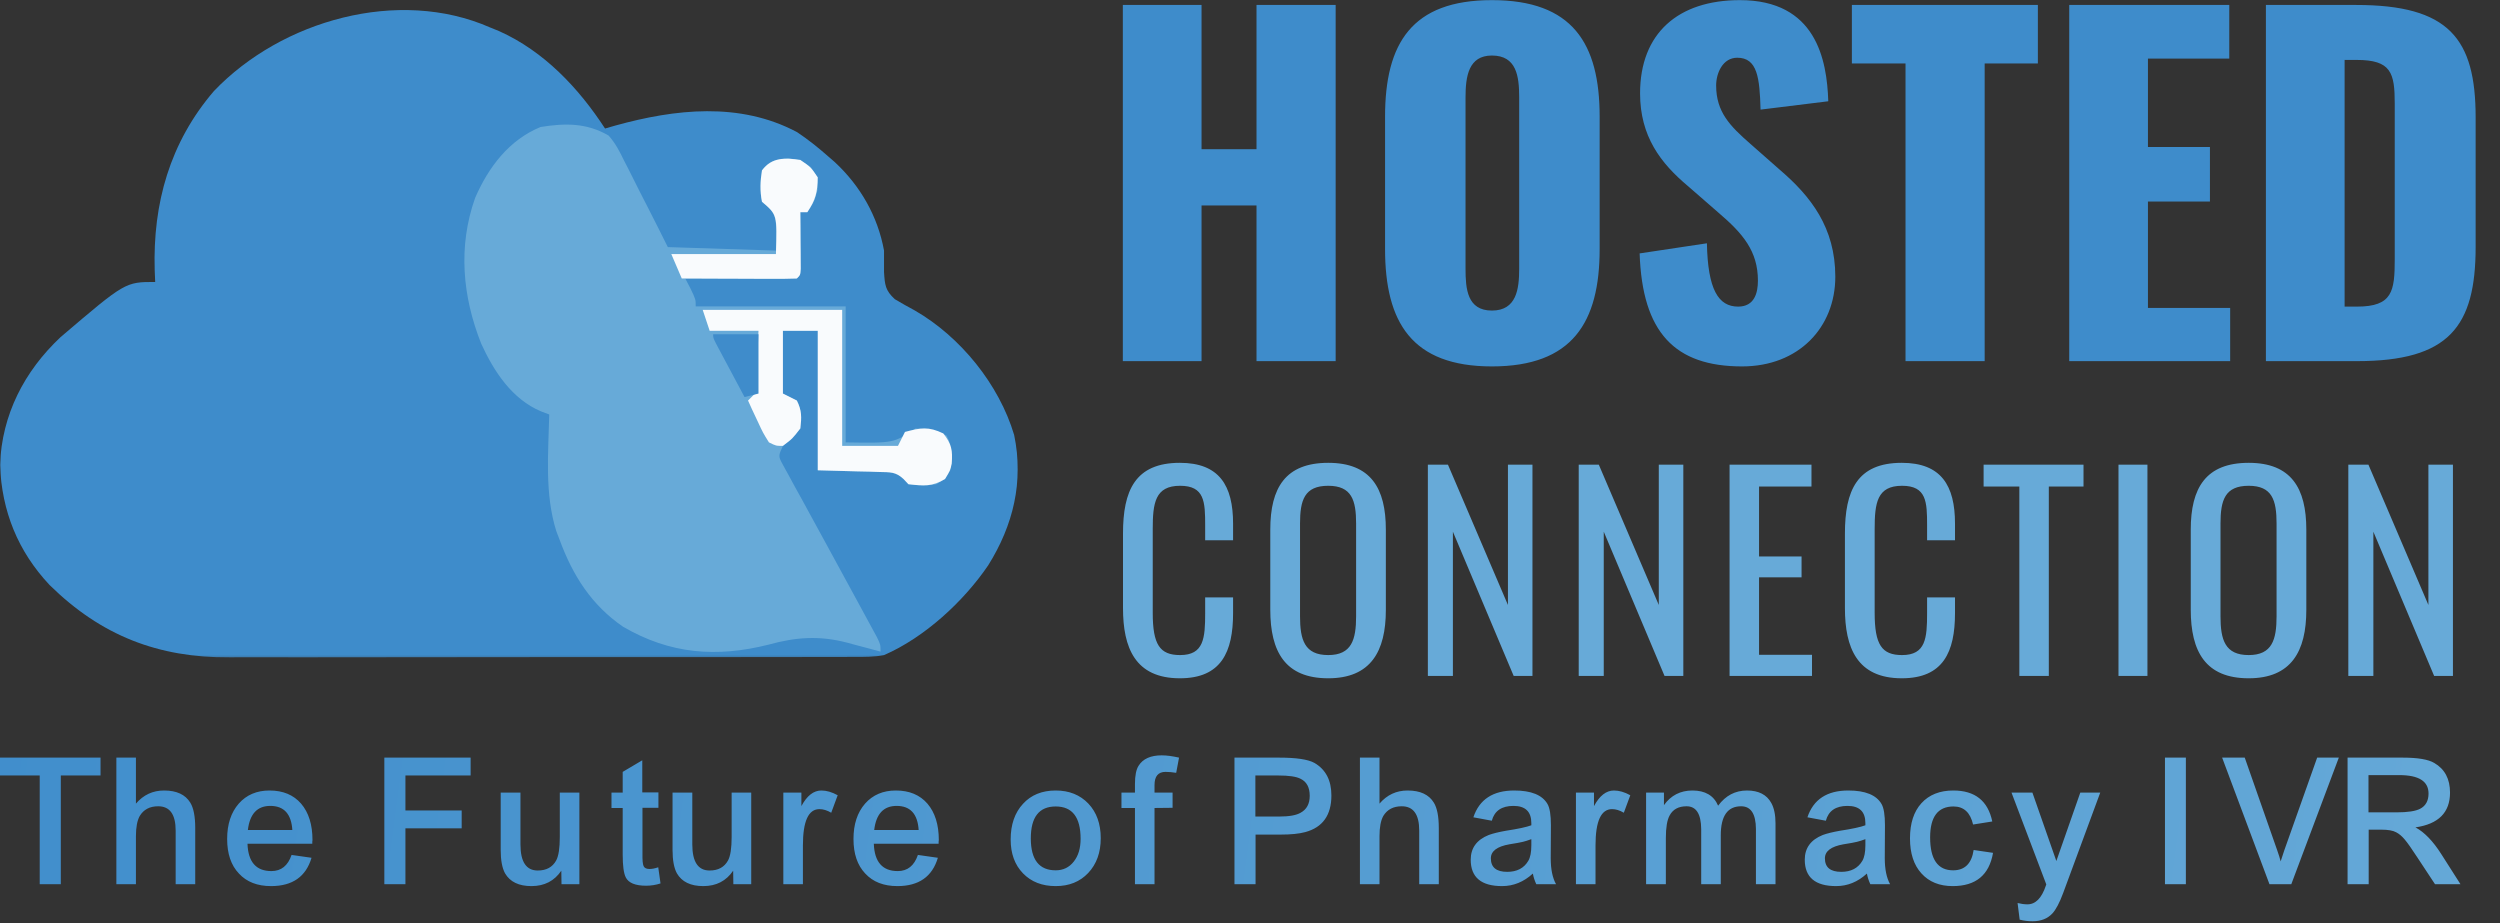<svg width="1132" height="418" viewBox="0 0 1132 418" fill="none" xmlns="http://www.w3.org/2000/svg">
<rect x="0" y="0" width="1132" height="418" fill="#333333" stroke="none"/>
<mask id="mask0_53_18" style="mask-type:luminance" maskUnits="userSpaceOnUse" x="0" y="2" width="462" height="296">
<path d="M461.534 2.522H0V297.805H461.534V2.522Z" fill="white"/>
</mask>
<g mask="url(#mask0_53_18)">
<path d="M221.856 12.405C223.219 12.958 224.58 13.512 225.984 14.082C246.287 23.177 262.002 39.816 273.965 58.197C276.235 57.541 276.235 57.541 278.548 56.871C305.719 49.344 334.913 46.059 360.815 59.776C365.877 63.124 370.471 66.82 375.024 70.83C376.019 71.693 377.012 72.556 378.035 73.445C389.568 84.168 397.466 97.922 400.29 113.464C400.303 116.721 400.303 119.978 400.29 123.235C400.667 129.032 400.847 131.465 405.156 135.46C408.133 137.239 411.154 138.94 414.212 140.573C434.913 152.486 452.389 174.082 459.208 196.957C463.627 218.113 458.75 237.946 447.446 255.993C436.296 272.379 418.692 288.613 400.29 296.635C395.778 297.489 391.393 297.497 386.81 297.448C385.492 297.459 384.176 297.469 382.82 297.48C378.429 297.51 374.038 297.493 369.645 297.478C366.489 297.489 363.331 297.501 360.173 297.518C351.609 297.553 343.044 297.548 334.479 297.536C327.319 297.527 320.157 297.538 312.998 297.551C296.092 297.576 279.188 297.572 262.282 297.544C244.875 297.518 227.469 297.542 210.06 297.593C195.091 297.636 180.122 297.647 165.154 297.634C156.224 297.625 147.295 297.63 138.366 297.662C129.959 297.692 121.553 297.681 113.147 297.643C110.074 297.636 107.002 297.64 103.929 297.66C71.674 297.854 45.768 287.851 22.421 264.862C8.089 249.576 0.785 231.473 0 210.477C0.856 187.764 10.973 168.126 27.399 152.675C56.716 127.676 56.716 127.676 70.268 127.676C70.195 125.899 70.121 124.122 70.046 122.291C69.175 92.089 76.872 64.54 96.896 41.198C127.457 9.24 180.352 -5.802 221.856 12.405Z" fill="#3E8CCB"/>
<path d="M275.544 61.355C278.683 64.84 280.62 68.666 282.65 72.871C283.517 74.544 283.517 74.544 284.403 76.25C286.226 79.787 287.991 83.35 289.756 86.916C290.989 89.331 292.223 91.744 293.464 94.155C296.488 100.042 299.434 105.96 302.389 111.885C318.542 112.406 334.697 112.927 351.34 113.464C351.714 97.038 351.714 97.038 345.023 91.358C344.054 86.54 344.23 81.987 345.023 77.146C348.548 72.494 351.004 72.458 356.768 71.619C362.394 72.409 362.394 72.409 367.131 75.666C370.287 80.304 370.287 80.304 370.189 86.028C368.708 91.358 368.708 91.358 365.552 96.095C364.508 96.095 363.466 96.095 362.394 96.095C362.411 98.128 362.43 100.162 362.449 102.257C362.462 104.907 362.477 107.557 362.492 110.207C362.505 111.55 362.518 112.892 362.531 114.276C362.537 115.553 362.541 116.83 362.548 118.146C362.556 119.328 362.563 120.511 362.571 121.729C362.394 124.518 362.394 124.518 360.815 126.097C357.062 126.236 353.358 126.279 349.607 126.251C347.927 126.248 347.927 126.248 346.215 126.244C342.627 126.235 339.039 126.215 335.45 126.195C333.024 126.187 330.595 126.18 328.169 126.174C322.208 126.156 316.246 126.129 310.285 126.097C311.066 127.595 311.847 129.093 312.654 130.637C315.022 135.571 315.022 135.571 315.022 138.729C337.427 138.729 359.835 138.729 382.92 138.729C382.92 159.052 382.92 179.374 382.92 200.312C404.746 200.667 404.746 200.667 414.503 193.996C419.899 194.182 423.858 194.645 428.614 197.253C431.389 202.314 431.261 207.409 430.292 212.945C427.923 216.892 427.923 216.892 423.975 219.26C419.383 220.065 416.11 219.791 411.344 219.26C410.238 218.092 410.238 218.092 409.113 216.9C405.574 213.545 403.01 213.849 398.2 213.716C396.737 213.663 395.273 213.611 393.767 213.557C391.914 213.518 390.061 213.479 388.152 213.438C379.308 213.194 379.308 213.194 370.287 212.945C370.287 192.101 370.287 171.258 370.287 149.782C365.077 149.782 359.867 149.782 354.498 149.782C354.498 159.162 354.498 168.542 354.498 178.206C357.624 179.769 357.624 179.769 360.815 181.364C363.094 185.925 362.989 188.937 362.394 193.996C358.544 198.24 358.544 198.24 354.498 201.891C352.373 206.536 352.373 206.536 354.562 210.573C355.423 212.14 356.283 213.706 357.169 215.319C358.129 217.091 359.092 218.862 360.083 220.685C361.148 222.613 362.214 224.539 363.282 226.465C364.356 228.436 365.43 230.408 366.502 232.379C368.73 236.475 370.963 240.564 373.208 244.648C377.558 252.574 381.878 260.517 386.181 268.47C388.128 272.071 390.086 275.668 392.05 279.263C392.928 280.878 393.805 282.496 394.708 284.163C395.483 285.583 396.259 287.006 397.057 288.472C398.711 291.898 398.711 291.898 398.711 295.056C396.195 294.371 396.195 294.371 393.63 293.674C391.374 293.081 389.121 292.488 386.868 291.898C385.768 291.596 384.671 291.294 383.536 290.984C370.953 287.721 360.451 288.459 347.985 291.898C324.448 297.814 303.431 296.199 282.158 283.805C267.845 274.012 259.357 260.602 253.439 244.526C252.934 243.213 252.429 241.901 251.909 240.546C246.566 223.651 248.286 205.189 248.701 187.68C247.492 187.224 246.283 186.768 245.038 186.298C231.836 180.756 223.641 168.201 217.878 155.581C209.369 134.098 207.35 111.643 215.133 89.624C221.148 75.749 230.458 63.378 244.754 57.507C255.934 55.71 265.55 55.594 275.544 61.355Z" fill="#67AAD8"/>
<path d="M318.18 140.308C339.023 140.308 359.866 140.308 381.341 140.308C381.341 160.63 381.341 180.952 381.341 201.891C389.679 201.891 398.016 201.891 406.607 201.891C407.649 199.806 408.691 197.722 409.765 195.575C417.008 193.675 420.369 193.024 427.133 196.265C430.935 201.137 431.381 203.886 430.94 209.934C430.291 212.944 430.291 212.944 427.923 216.891C421.991 220.452 418.219 220.024 411.344 219.26C410.238 218.092 410.238 218.092 409.112 216.9C405.573 213.544 403.01 213.848 398.2 213.715C396.736 213.663 395.273 213.611 393.766 213.557C390.987 213.498 390.987 213.498 388.152 213.437C382.257 213.275 376.362 213.112 370.287 212.944C370.287 192.1 370.287 171.257 370.287 149.782C365.077 149.782 359.866 149.782 354.498 149.782C354.498 159.161 354.498 168.541 354.498 178.205C356.582 179.247 358.666 180.289 360.814 181.363C363.093 185.924 362.988 188.937 362.393 193.995C358.839 198.634 358.839 198.634 354.498 201.891C351.389 201.903 351.389 201.903 348.181 200.312C345.492 196.012 345.492 196.012 343.048 190.739C342.226 188.994 341.405 187.25 340.557 185.453C339.948 184.103 339.336 182.753 338.707 181.363C339.749 180.321 340.791 179.279 341.865 178.205C342.447 175.153 342.447 175.153 342.52 171.679C342.58 170.407 342.642 169.135 342.704 167.824C342.776 165.83 342.776 165.83 342.851 163.796C342.943 161.784 342.943 161.784 343.037 159.731C343.185 156.415 343.316 153.099 343.444 149.782C336.15 149.782 328.853 149.782 321.336 149.782C320.294 146.655 319.252 143.529 318.18 140.308Z" fill="#F9FBFD"/>
<path d="M362.394 72.409C367.129 75.666 367.129 75.666 370.287 80.305C370.172 87.075 369.314 90.45 365.552 96.095C364.508 96.095 363.466 96.095 362.394 96.095C362.411 98.129 362.43 100.162 362.45 102.257C362.462 104.907 362.477 107.558 362.492 110.208C362.505 111.55 362.518 112.893 362.531 114.276C362.537 115.553 362.542 116.83 362.548 118.146C362.557 119.329 362.563 120.511 362.571 121.73C362.394 124.518 362.394 124.518 360.815 126.097C356.948 126.237 353.127 126.279 349.26 126.251C348.107 126.249 346.951 126.247 345.764 126.245C342.062 126.236 338.363 126.216 334.661 126.196C332.157 126.188 329.654 126.181 327.15 126.174C321.003 126.157 314.853 126.129 308.706 126.097C307.142 122.45 305.58 118.802 303.969 115.044C319.601 115.044 335.234 115.044 351.34 115.044C351.909 97.223 351.909 97.223 345.024 91.358C344.054 86.54 344.23 81.988 345.024 77.147C349.566 71.15 355.305 71.414 362.394 72.409Z" fill="#F9FBFD"/>
<path d="M322.916 151.362C329.69 151.362 336.464 151.362 343.444 151.362C343.444 160.221 343.444 169.079 343.444 178.206C341.36 178.727 339.276 179.248 337.128 179.785C334.755 175.347 332.388 170.905 330.022 166.462C329.345 165.195 328.667 163.928 327.967 162.622C327.328 161.416 326.686 160.21 326.025 158.968C325.43 157.851 324.835 156.735 324.221 155.585C322.916 152.941 322.916 152.941 322.916 151.362Z" fill="#3F8CCB"/>
</g>
<path d="M508.42 163.522V2.247H544.06V67.554H568.948V2.247H604.787V163.522H568.948V93.039H544.06V163.522H508.42ZM675.539 165.912C639.302 165.912 627.156 146.001 627.156 112.751V52.82C627.156 19.57 639.302 0.057 675.539 0.057C711.975 0.057 724.32 19.57 724.32 52.82V112.751C724.32 146.001 711.975 165.912 675.539 165.912ZM675.539 140.625C686.689 140.625 687.884 130.869 687.884 121.71V44.059C687.884 34.502 686.689 25.144 675.539 25.144C664.986 25.144 663.593 34.502 663.593 44.059V121.71C663.593 130.869 664.389 140.625 675.539 140.625ZM788.817 165.912C758.354 165.912 743.621 150.581 742.426 114.742L772.889 110.162C773.287 131.068 778.066 138.833 787.025 138.833C794.392 138.833 795.985 132.661 795.985 127.086C795.985 113.746 789.216 105.782 778.265 96.424L764.327 84.279C751.983 73.925 742.625 61.78 742.625 42.267C742.625 14.99 759.947 0.057 787.822 0.057C822.267 0.057 827.245 26.936 827.842 45.851L797.18 49.634C796.782 35.299 795.786 26.14 786.627 26.14C780.057 26.14 777.07 33.109 777.07 38.684C777.07 50.63 783.242 57.001 792.6 65.165L805.94 76.912C819.878 88.858 831.028 102.995 831.028 125.294C831.028 148.191 814.502 165.912 788.817 165.912ZM862.819 163.522V28.728H838.528V2.247H922.75V28.728H898.658V163.522H862.819ZM936.949 163.522V2.247H1009.42V26.538H972.588V66.558H1000.66V91.247H972.588V139.431H1009.82V163.522H936.949ZM1026 163.522V2.247H1066.82C1108.83 2.247 1120.97 17.379 1120.97 53.218V111.755C1120.97 147.992 1108.83 163.522 1067.22 163.522H1026ZM1061.64 138.833H1067.22C1083.34 138.833 1084.34 131.865 1084.34 117.33V47.046C1084.34 32.91 1082.75 27.135 1067.02 27.135H1061.64V138.833Z" fill="#3E8CCB"/>
<path d="M534.243 307.128C513.928 307.128 508.494 293.191 508.494 275.356V241.576C508.494 222.205 513.928 209.567 534.243 209.567C552.078 209.567 558.338 219.843 558.338 237.087V244.647H545.7V237.914C545.7 227.284 545.464 219.961 534.361 219.961C523.022 219.961 521.959 227.756 521.959 239.568V277.482C521.959 291.892 525.148 296.616 534.361 296.616C545.109 296.616 545.7 288.939 545.7 277.6V270.513H558.338V277.6C558.338 295.199 553.023 307.128 534.243 307.128ZM601.408 307.128C581.919 307.128 575.187 295.081 575.187 276.065V239.804C575.187 220.906 582.037 209.567 601.408 209.567C620.66 209.567 627.511 221.024 627.511 239.804V276.183C627.511 294.963 620.66 307.128 601.408 307.128ZM601.408 296.616C612.038 296.616 614.046 289.648 614.046 279.018V237.087C614.046 226.457 612.038 219.961 601.408 219.961C590.66 219.961 588.652 226.457 588.652 237.087V279.018C588.652 289.648 590.66 296.616 601.408 296.616ZM646.535 306.065V210.394H655.629L682.795 273.939V210.394H693.898V306.065H685.394L657.873 240.749V306.065H646.535ZM714.842 306.065V210.394H723.937L751.103 273.939V210.394H762.205V306.065H753.701L726.181 240.749V306.065H714.842ZM783.149 306.065V210.394H820.237V220.315H796.496V251.97H815.748V261.419H796.496V296.498H820.473V306.065H783.149ZM861.131 307.128C840.815 307.128 835.382 293.191 835.382 275.356V241.576C835.382 222.205 840.815 209.567 861.131 209.567C878.966 209.567 885.226 219.843 885.226 237.087V244.647H872.588V237.914C872.588 227.284 872.351 219.961 861.249 219.961C849.91 219.961 848.847 227.756 848.847 239.568V277.482C848.847 291.892 852.036 296.616 861.249 296.616C871.997 296.616 872.588 288.939 872.588 277.6V270.513H885.226V277.6C885.226 295.199 879.911 307.128 861.131 307.128ZM914.358 306.065V220.315H898.177V210.394H943.414V220.315H927.705V306.065H914.358ZM959.251 306.065V210.394H972.362V306.065H959.251ZM1018.2 307.128C998.707 307.128 991.974 295.081 991.974 276.065V239.804C991.974 220.906 998.825 209.567 1018.2 209.567C1037.45 209.567 1044.3 221.024 1044.3 239.804V276.183C1044.3 294.963 1037.45 307.128 1018.2 307.128ZM1018.2 296.616C1028.83 296.616 1030.83 289.648 1030.83 279.018V237.087C1030.83 226.457 1028.83 219.961 1018.2 219.961C1007.45 219.961 1005.44 226.457 1005.44 237.087V279.018C1005.44 289.648 1007.45 296.616 1018.2 296.616ZM1063.32 306.065V210.394H1072.42L1099.58 273.939V210.394H1110.69V306.065H1102.18L1074.66 240.749V306.065H1063.32Z" fill="#67AAD8"/>
<path d="M17.985 351.141H0V343.052H45.523V351.141H27.537V400.364H17.985V351.141ZM52.688 343.052H61.551V363.877C64.936 359.919 69.181 357.94 74.287 357.94C79.967 357.94 83.925 359.775 86.163 363.447C87.654 365.857 88.4 369.7 88.4 374.978V400.364H79.537V376.097C79.537 368.754 76.898 365.082 71.62 365.082C67.833 365.082 65.051 366.545 63.273 369.471C62.125 371.536 61.551 374.577 61.551 378.593V400.364H52.688V343.052ZM132.371 375.839C131.912 368.553 128.585 364.91 122.389 364.91C116.48 364.91 113.095 368.553 112.234 375.839H132.371ZM112.062 382.035C112.349 390.296 115.963 394.427 122.905 394.427C127.323 394.427 130.363 391.988 132.027 387.112L141.063 388.403C138.538 396.951 132.428 401.225 122.733 401.225C116.537 401.225 111.689 399.332 108.19 395.545C104.633 391.816 102.855 386.596 102.855 379.883C102.855 373.229 104.604 367.893 108.104 363.877C111.603 359.919 116.25 357.94 122.045 357.94C128.126 357.94 132.887 359.919 136.33 363.877C139.772 367.893 141.493 373.401 141.493 380.4C141.435 380.572 141.407 380.801 141.407 381.088V382.035H112.062ZM174.027 343.052H213.096V351.141H183.579V366.975H209.051V375.064H183.579V400.364H174.027V343.052ZM254.252 400.364L254.166 394.254C251.011 398.901 246.507 401.225 240.656 401.225C234.919 401.225 230.932 399.303 228.694 395.459C227.375 393.05 226.715 389.521 226.715 384.875V358.886H235.665V382.379C235.665 390.239 238.275 394.168 243.496 394.168C247.397 394.168 250.179 392.648 251.843 389.608C252.933 387.6 253.478 384.043 253.478 378.937V358.886H262.341V400.364H254.252ZM290.823 358.8H298.137V365.771H290.909V386.424C290.851 389.407 291.023 391.329 291.425 392.189C291.827 393.05 292.716 393.48 294.093 393.48C295.24 393.48 296.559 393.222 298.051 392.705L299.084 400.02C296.961 400.708 294.781 401.053 292.544 401.053C287.667 401.053 284.598 399.791 283.336 397.266C282.418 395.431 281.959 392.017 281.959 387.026V365.857H276.882V358.886H281.959V349.506L290.823 344.257V358.8ZM332.064 400.364L331.978 394.254C328.823 398.901 324.319 401.225 318.467 401.225C312.73 401.225 308.743 399.303 306.506 395.459C305.186 393.05 304.527 389.521 304.527 384.875V358.886H313.476V382.379C313.476 390.239 316.087 394.168 321.307 394.168C325.208 394.168 327.991 392.648 329.654 389.608C330.744 387.6 331.289 384.043 331.289 378.937V358.886H340.153V400.364H332.064ZM376.379 368.008C374.543 366.918 372.765 366.373 371.044 366.373C366.052 366.373 363.557 371.852 363.557 382.809V400.364H354.693V358.886H362.868V364.996C365.393 360.292 368.405 357.94 371.904 357.94C374.256 357.94 376.723 358.657 379.305 360.091L376.379 368.008ZM415.972 375.839C415.514 368.553 412.186 364.91 405.99 364.91C400.081 364.91 396.696 368.553 395.836 375.839H415.972ZM395.664 382.035C395.951 390.296 399.565 394.427 406.507 394.427C410.924 394.427 413.965 391.988 415.628 387.112L424.664 388.403C422.14 396.951 416.03 401.225 406.334 401.225C400.139 401.225 395.291 399.332 391.791 395.545C388.234 391.816 386.456 386.596 386.456 379.883C386.456 373.229 388.206 367.893 391.705 363.877C395.205 359.919 399.852 357.94 405.646 357.94C411.727 357.94 416.489 359.919 419.931 363.877C423.373 367.893 425.094 373.401 425.094 380.4C425.037 380.572 425.008 380.801 425.008 381.088V382.035H395.664ZM466.75 379.625C466.75 389.263 470.508 394.082 478.023 394.082C481.408 394.082 484.133 392.763 486.199 390.124C488.264 387.542 489.296 384.1 489.296 379.797C489.296 370.045 485.539 365.168 478.023 365.168C470.508 365.168 466.75 369.987 466.75 379.625ZM457.629 380.142C457.629 373.372 459.493 367.979 463.222 363.963C466.894 359.948 471.828 357.94 478.023 357.94C484.105 357.94 489.038 359.919 492.825 363.877C496.554 367.836 498.418 373.056 498.418 379.539C498.418 386.022 496.525 391.271 492.739 395.287C489.01 399.246 484.105 401.225 478.023 401.225C471.885 401.225 466.951 399.303 463.222 395.459C459.493 391.615 457.629 386.51 457.629 380.142ZM530.944 358.886V365.771L522.769 365.857V400.364H513.905V365.857H507.795V358.886H513.905V355.014C513.905 351.227 514.45 348.474 515.54 346.753C517.491 343.597 520.99 342.02 526.039 342.02C528.219 342.02 530.829 342.364 533.87 343.052L532.579 349.937C530.858 349.65 529.251 349.506 527.76 349.506C524.432 349.506 522.769 351.486 522.769 355.444V358.886H530.944ZM579.276 369.729C583.751 369.729 586.963 369.155 588.914 368.008C591.668 366.516 593.045 363.963 593.045 360.349C593.045 356.505 591.639 353.924 588.828 352.604C586.935 351.629 583.607 351.141 578.846 351.141H568.433V369.729H579.276ZM558.967 343.052H579.19C586.992 343.052 592.327 343.856 595.196 345.462C600.302 348.445 602.855 353.35 602.855 360.177C602.855 369.127 598.896 374.663 590.979 376.785C588.226 377.531 584.497 377.904 579.792 377.904H568.519V400.364H558.967V343.052ZM615.773 343.052H624.636V363.877C628.021 359.919 632.266 357.94 637.372 357.94C643.052 357.94 647.01 359.775 649.248 363.447C650.739 365.857 651.485 369.7 651.485 374.978V400.364H642.622V376.097C642.622 368.754 639.983 365.082 634.705 365.082C630.918 365.082 628.136 366.545 626.357 369.471C625.21 371.536 624.636 374.577 624.636 378.593V400.364H615.773V343.052ZM693.391 379.969C691.842 380.543 690.58 380.945 689.604 381.174C688.457 381.461 686.42 381.834 683.495 382.293C677.872 383.268 675.061 385.391 675.061 388.661C675.061 392.734 677.528 394.771 682.462 394.771C686.879 394.771 690.063 393.107 692.014 389.78C692.932 388.231 693.391 385.879 693.391 382.723V379.969ZM667.144 370.073C669.841 361.984 676.008 357.94 685.646 357.94C693.333 357.94 698.353 359.976 700.705 364.05C701.738 365.828 702.254 369.041 702.254 373.688L702.168 388.575C702.168 393.566 702.971 397.496 704.578 400.364H695.628C694.882 398.758 694.366 397.152 694.079 395.545C689.949 399.332 685.302 401.225 680.138 401.225C670.673 401.225 665.94 397.238 665.94 389.263C665.94 383.985 668.665 380.256 674.115 378.076C676.008 377.388 678.561 376.757 681.773 376.183C687.396 375.323 691.268 374.491 693.391 373.688V372.741C693.391 367.52 690.694 364.91 685.302 364.91C679.966 364.91 676.696 367.147 675.492 371.622L667.144 370.073ZM735.271 368.008C733.435 366.918 731.657 366.373 729.935 366.373C724.944 366.373 722.449 371.852 722.449 382.809V400.364H713.585V358.886H721.76V364.996C724.285 360.292 727.296 357.94 730.796 357.94C733.148 357.94 735.615 358.657 738.197 360.091L735.271 368.008ZM745.348 358.886H753.437V364.566C756.592 360.148 760.895 357.94 766.345 357.94C772.139 357.94 776.012 360.234 777.962 364.824C781.347 360.234 785.707 357.94 791.042 357.94C796.32 357.94 799.992 359.833 802.057 363.619C803.319 365.914 803.951 368.983 803.951 372.827V400.364H795.087V375.323C795.03 368.496 792.792 365.082 788.375 365.082C782.236 365.082 779.167 369.471 779.167 378.248V400.364H770.303V375.409C770.246 368.524 768.037 365.082 763.677 365.082C760.063 365.082 757.51 366.459 756.019 369.213C754.871 371.278 754.297 374.692 754.297 379.453V400.364H745.348V358.886ZM844.647 379.969C843.098 380.543 841.836 380.945 840.861 381.174C839.714 381.461 837.677 381.834 834.751 382.293C829.129 383.268 826.318 385.391 826.318 388.661C826.318 392.734 828.785 394.771 833.719 394.771C838.136 394.771 841.32 393.107 843.271 389.78C844.188 388.231 844.647 385.879 844.647 382.723V379.969ZM818.401 370.073C821.097 361.984 827.264 357.94 836.903 357.94C844.59 357.94 849.61 359.976 851.962 364.05C852.995 365.828 853.511 369.041 853.511 373.688L853.425 388.575C853.425 393.566 854.228 397.496 855.834 400.364H846.885C846.139 398.758 845.623 397.152 845.336 395.545C841.205 399.332 836.558 401.225 831.395 401.225C821.929 401.225 817.196 397.238 817.196 389.263C817.196 383.985 819.921 380.256 825.371 378.076C827.264 377.388 829.817 376.757 833.03 376.183C838.652 375.323 842.525 374.491 844.647 373.688V372.741C844.647 367.52 841.951 364.91 836.558 364.91C831.223 364.91 827.953 367.147 826.748 371.622L818.401 370.073ZM893.412 373.343C892.15 367.893 889.195 365.168 884.548 365.168C877.492 365.168 873.964 369.844 873.964 379.195C873.964 389.12 877.434 394.082 884.376 394.082C889.654 394.082 892.752 391.013 893.67 384.875L902.447 386.165C900.726 396.205 894.645 401.225 884.204 401.225C878.18 401.225 873.447 399.303 870.005 395.459C866.563 391.673 864.842 386.395 864.842 379.625C864.842 372.798 866.563 367.492 870.005 363.705C873.505 359.862 878.324 357.94 884.462 357.94C894.272 357.94 900.153 362.615 902.103 371.966L893.412 373.343ZM920.273 358.886L931.115 389.866L941.958 358.886H950.994L934.213 404.323C932.55 408.798 930.915 411.895 929.308 413.617C927.128 415.969 924.145 417.145 920.359 417.145C918.351 417.145 916.458 416.915 914.679 416.456H914.507L913.56 408.884C915.167 409.285 916.658 409.486 918.035 409.486C921.707 409.486 924.489 406.646 926.382 400.967L926.555 400.45L910.807 358.886H920.273ZM980.299 343.052H989.765V400.364H980.299V343.052ZM1059.02 343.052L1037.5 400.364H1027.61L1006.18 343.052H1016.42L1031.13 385.047C1031.88 387.169 1032.4 388.833 1032.68 390.038L1034.32 385.047L1049.21 343.052H1059.02ZM1085.19 367.836C1090.23 367.836 1093.79 367.291 1095.86 366.201C1098.38 364.881 1099.64 362.587 1099.64 359.317C1099.64 353.752 1095.23 350.969 1086.39 350.969H1072.45V367.836H1085.19ZM1062.98 343.052H1087.94C1094.77 343.052 1099.53 343.856 1102.22 345.462C1106.99 348.216 1109.37 352.69 1109.37 358.886C1109.37 367.893 1104.15 373.143 1093.71 374.634C1097.78 376.814 1101.71 380.887 1105.49 386.854L1114.1 400.364H1102.57L1094.57 388.231C1092.04 384.33 1090.12 381.605 1088.8 380.056C1087.6 378.621 1086.33 377.56 1085.01 376.872C1083.58 376.068 1081.31 375.667 1078.22 375.667H1072.54V400.364H1062.98V343.052Z" fill="url(#paint0_linear_53_18)"/>
<defs>
<linearGradient id="paint0_linear_53_18" x1="-88.5" y1="271.783" x2="1182.93" y2="439.797" gradientUnits="userSpaceOnUse">
<stop stop-color="#3E8CCB"/>
<stop offset="1" stop-color="#67AAD8"/>
</linearGradient>
</defs>
</svg>
